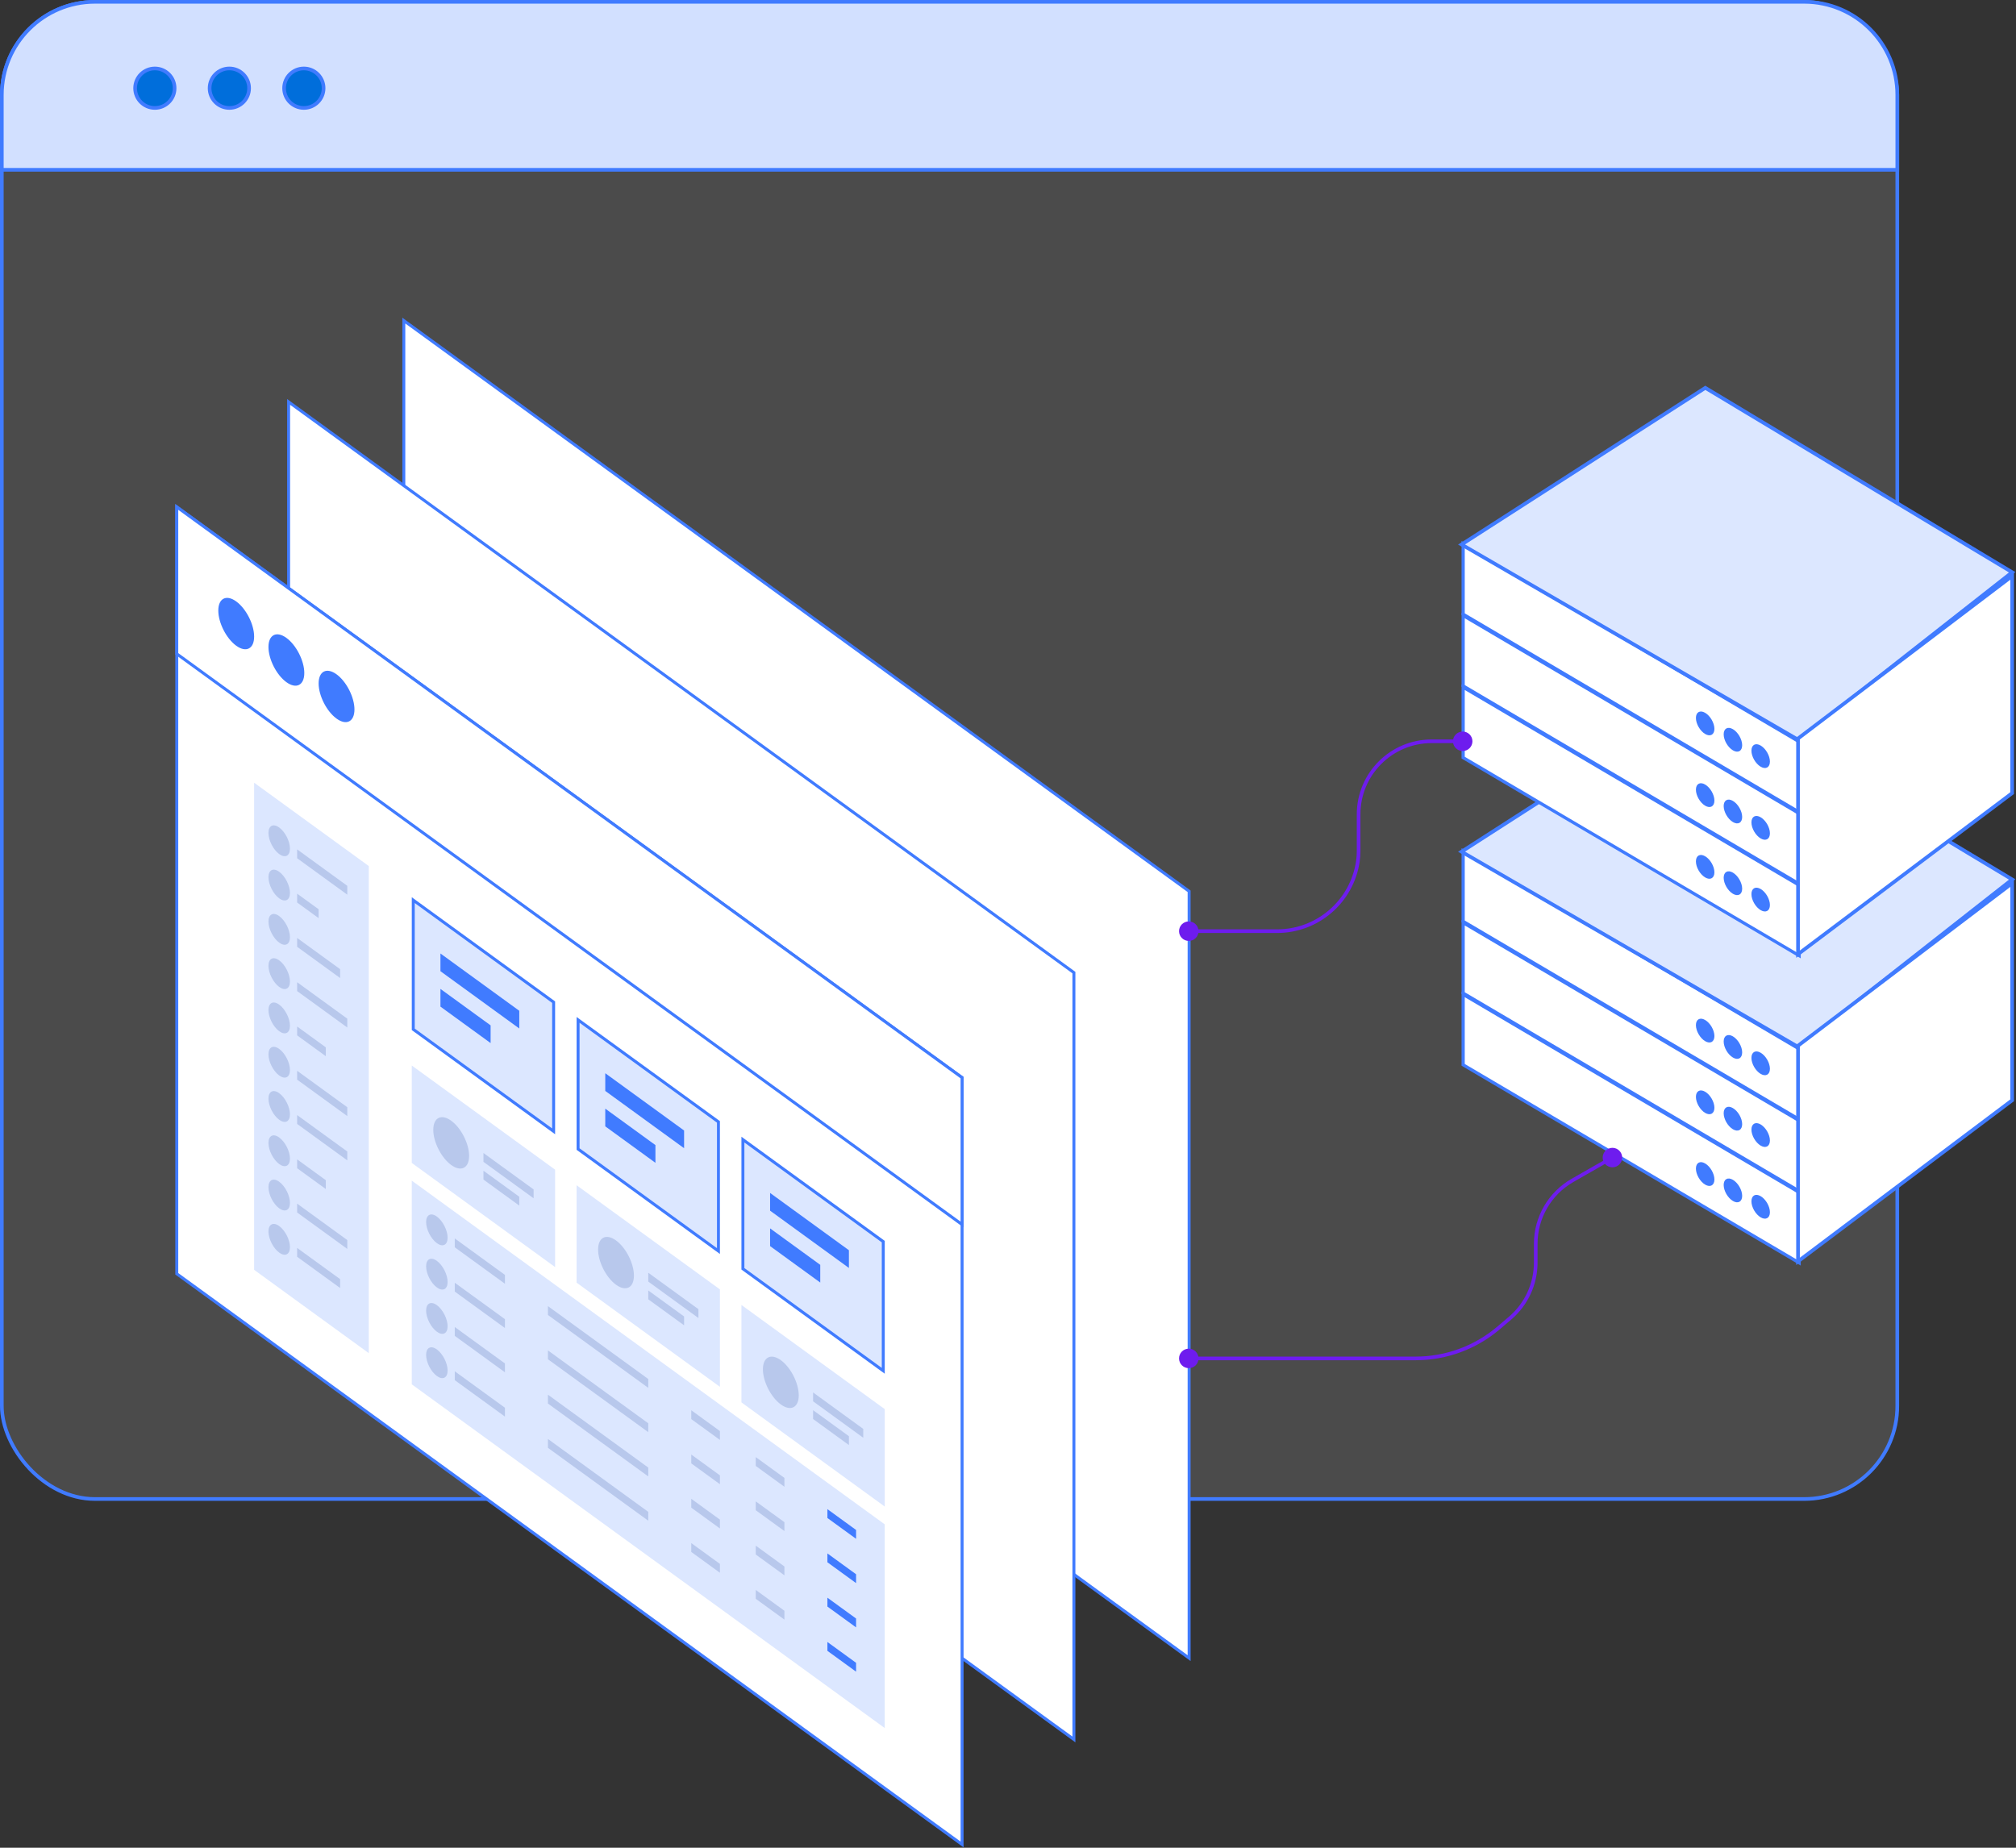 <svg xmlns="http://www.w3.org/2000/svg" width="552" height="506" viewBox="0 0 552 506" fill="none"><rect x="0" y="0" width="552" height="506" fill="#333333" stroke="none"/><rect x="0.5" y="0.5" width="519" height="410" rx="25.5" fill="white" fill-opacity="0.12" stroke="#407BFF"></rect><path d="M0.5 26C0.5 11.917 11.917 0.5 26 0.5H494C508.083 0.5 519.5 11.917 519.5 26V46.5H0.5V26Z" fill="#D2E0FF" stroke="#407BFF"></path><circle cx="42.403" cy="24.154" r="5.404" fill="#006EDB" stroke="#407BFF"></circle><circle cx="62.8" cy="24.154" r="5.404" fill="#006EDB" stroke="#407BFF"></circle><circle cx="83.197" cy="24.154" r="5.404" fill="#006EDB" stroke="#407BFF"></circle><rect x="0.405" y="0.794" width="265.787" height="210.004" transform="matrix(0.809 0.588 0 1 110.242 86.762)" fill="white" stroke="#407BFF"></rect><rect x="0.405" y="0.794" width="265.787" height="210.004" transform="matrix(0.809 0.588 0 1 78.696 109.03)" fill="white" stroke="#407BFF"></rect><rect x="0.405" y="0.794" width="265.787" height="210.004" transform="matrix(0.809 0.588 0 1 48.077 137.793)" fill="white" stroke="#407BFF"></rect><rect x="0.405" y="0.794" width="265.787" height="40.231" transform="matrix(0.809 0.588 0 1 48.077 137.793)" fill="white" stroke="#407BFF"></rect><path d="M69.584 174.329C69.584 177.678 67.387 178.797 64.678 176.828C61.969 174.86 59.773 170.55 59.773 167.201C59.773 163.852 61.969 162.733 64.678 164.702C67.387 166.67 69.584 170.98 69.584 174.329Z" fill="#407BFF"></path><path d="M83.319 184.308C83.319 187.657 81.122 188.776 78.413 186.807C75.704 184.839 73.508 180.529 73.508 177.18C73.508 173.831 75.704 172.712 78.413 174.681C81.122 176.649 83.319 180.959 83.319 184.308Z" fill="#407BFF"></path><path d="M97.053 194.287C97.053 197.636 94.857 198.755 92.148 196.786C89.439 194.818 87.243 190.508 87.243 187.159C87.243 183.81 89.439 182.691 92.148 184.66C94.857 186.628 97.053 190.938 97.053 194.287Z" fill="#407BFF"></path><rect width="38.805" height="133.393" transform="matrix(0.809 0.588 0 1 69.584 214.347)" fill="#DCE7FF"></rect><rect width="48.507" height="26.679" transform="matrix(0.809 0.588 0 1 112.75 291.79)" fill="#DCE7FF"></rect><rect width="160.072" height="55.783" transform="matrix(0.809 0.588 0 1 112.75 323.319)" fill="#DCE7FF"></rect><rect x="0.405" y="0.794" width="47.507" height="35.38" transform="matrix(0.809 0.588 0 1 112.828 245.471)" fill="#DCE7FF" stroke="#407BFF"></rect><rect width="48.507" height="26.679" transform="matrix(0.809 0.588 0 1 157.879 324.578)" fill="#DCE7FF"></rect><rect x="0.405" y="0.794" width="47.507" height="35.38" transform="matrix(0.809 0.588 0 1 157.957 278.259)" fill="#DCE7FF" stroke="#407BFF"></rect><rect width="48.507" height="26.679" transform="matrix(0.809 0.588 0 1 203.009 357.366)" fill="#DCE7FF"></rect><rect x="0.405" y="0.794" width="47.507" height="35.38" transform="matrix(0.809 0.588 0 1 203.086 311.047)" fill="#DCE7FF" stroke="#407BFF"></rect><rect width="26.679" height="4.851" transform="matrix(0.809 0.588 0 1 120.599 261.113)" fill="#407BFF"></rect><rect width="26.679" height="4.851" transform="matrix(0.809 0.588 0 1 165.728 293.9)" fill="#407BFF"></rect><rect width="26.679" height="4.851" transform="matrix(0.809 0.588 0 1 210.857 326.689)" fill="#407BFF"></rect><rect width="16.977" height="4.851" transform="matrix(0.809 0.588 0 1 120.599 270.813)" fill="#407BFF"></rect><path d="M132.372 315.747L146.107 325.726V328.151L132.372 318.172V315.747Z" fill="#B8C8EC"></path><path d="M132.372 320.598L142.182 327.726V330.151L132.372 323.023V320.598Z" fill="#B8C8EC"></path><path d="M177.501 348.536L191.236 358.515V360.94L177.501 350.961V348.536Z" fill="#B8C8EC"></path><path d="M177.501 353.387L187.312 360.515V362.94L177.501 355.812V353.387Z" fill="#B8C8EC"></path><path d="M222.63 381.323L236.365 391.302V393.728L222.63 383.749V381.323Z" fill="#B8C8EC"></path><path d="M222.63 386.174L232.441 393.302V395.727L222.63 388.599V386.174Z" fill="#B8C8EC"></path><rect width="16.977" height="4.851" transform="matrix(0.809 0.588 0 1 165.728 303.602)" fill="#407BFF"></rect><rect width="16.977" height="4.851" transform="matrix(0.809 0.588 0 1 210.857 336.392)" fill="#407BFF"></rect><circle cx="6.063" cy="6.063" r="6.063" transform="matrix(0.809 0.588 0 1 118.637 303.343)" fill="#B8C8EC"></circle><path d="M124.523 339.149L138.258 349.128V351.554L124.523 341.575V339.149Z" fill="#B8C8EC"></path><path d="M150.031 357.682L177.501 377.64V380.065L150.031 360.107V357.682Z" fill="#B8C8EC"></path><path d="M189.274 386.193L197.122 391.896V394.321L189.274 388.619V386.193Z" fill="#B8C8EC"></path><path d="M206.933 399.023L214.782 404.726V407.151L206.933 401.449V399.023Z" fill="#B8C8EC"></path><path d="M226.555 413.279L234.403 418.982V421.407L226.555 415.705V413.279Z" fill="#407BFF"></path><circle cx="3.638" cy="3.638" r="3.638" transform="matrix(0.809 0.588 0 1 116.675 331.021)" fill="#B8C8EC"></circle><path d="M124.523 351.276L138.258 361.255V363.681L124.523 353.702V351.276Z" fill="#B8C8EC"></path><path d="M150.031 369.809L177.501 389.767V392.192L150.031 372.234V369.809Z" fill="#B8C8EC"></path><path d="M189.274 398.321L197.122 404.024V406.449L189.274 400.747V398.321Z" fill="#B8C8EC"></path><path d="M206.933 411.15L214.782 416.853V419.278L206.933 413.576V411.15Z" fill="#B8C8EC"></path><path d="M226.555 425.406L234.403 431.109V433.534L226.555 427.832V425.406Z" fill="#407BFF"></path><circle cx="3.638" cy="3.638" r="3.638" transform="matrix(0.809 0.588 0 1 116.675 343.148)" fill="#B8C8EC"></circle><path d="M124.523 363.402L138.258 373.381V375.807L124.523 365.828V363.402Z" fill="#B8C8EC"></path><path d="M150.031 381.935L177.501 401.893V404.318L150.031 384.36V381.935Z" fill="#B8C8EC"></path><path d="M189.274 410.445L197.122 416.148V418.573L189.274 412.871V410.445Z" fill="#B8C8EC"></path><path d="M206.933 423.275L214.782 428.978V431.403L206.933 425.701V423.275Z" fill="#B8C8EC"></path><path d="M226.555 437.531L234.403 443.234V445.659L226.555 439.957V437.531Z" fill="#407BFF"></path><circle cx="3.638" cy="3.638" r="3.638" transform="matrix(0.809 0.588 0 1 116.675 355.274)" fill="#B8C8EC"></circle><path d="M124.523 375.529L138.258 385.508V387.934L124.523 377.955V375.529Z" fill="#B8C8EC"></path><path d="M150.031 394.062L177.501 414.021V416.446L150.031 396.488V394.062Z" fill="#B8C8EC"></path><path d="M189.274 422.573L197.122 428.276V430.701L189.274 424.999V422.573Z" fill="#B8C8EC"></path><path d="M206.933 435.403L214.782 441.106V443.531L206.933 437.829V435.403Z" fill="#B8C8EC"></path><path d="M226.555 449.659L234.403 455.361V457.787L226.555 452.085V449.659Z" fill="#407BFF"></path><circle cx="3.638" cy="3.638" r="3.638" transform="matrix(0.809 0.588 0 1 116.675 367.402)" fill="#B8C8EC"></circle><circle cx="6.063" cy="6.063" r="6.063" transform="matrix(0.809 0.588 0 1 163.766 336.131)" fill="#B8C8EC"></circle><circle cx="6.063" cy="6.063" r="6.063" transform="matrix(0.809 0.588 0 1 208.895 368.919)" fill="#B8C8EC"></circle><path d="M81.356 232.602L95.091 242.581V245.006L81.356 235.027V232.602Z" fill="#B8C8EC"></path><path d="M81.356 244.728L87.243 249.004V251.43L81.356 247.153V244.728Z" fill="#B8C8EC"></path><path d="M81.356 256.854L93.129 265.408V267.833L81.356 259.28V256.854Z" fill="#B8C8EC"></path><path d="M81.356 268.98L95.091 278.959V281.385L81.356 271.406V268.98Z" fill="#B8C8EC"></path><path d="M81.356 281.107L89.205 286.81V289.235L81.356 283.533V281.107Z" fill="#B8C8EC"></path><path d="M81.356 293.234L95.091 303.213V305.639L81.356 295.66V293.234Z" fill="#B8C8EC"></path><path d="M81.356 305.361L95.091 315.34V317.766L81.356 307.787V305.361Z" fill="#B8C8EC"></path><path d="M81.356 317.488L89.205 323.191V325.616L81.356 319.914V317.488Z" fill="#B8C8EC"></path><path d="M81.356 329.614L95.091 339.593V342.019L81.356 332.04V329.614Z" fill="#B8C8EC"></path><path d="M81.356 341.741L93.129 350.295V352.72L81.356 344.167V341.741Z" fill="#B8C8EC"></path><circle cx="3.638" cy="3.638" r="3.638" transform="matrix(0.809 0.588 0 1 73.507 224.473)" fill="#B8C8EC"></circle><circle cx="3.638" cy="3.638" r="3.638" transform="matrix(0.809 0.588 0 1 73.507 236.6)" fill="#B8C8EC"></circle><circle cx="3.638" cy="3.638" r="3.638" transform="matrix(0.809 0.588 0 1 73.507 248.728)" fill="#B8C8EC"></circle><circle cx="3.638" cy="3.638" r="3.638" transform="matrix(0.809 0.588 0 1 73.507 260.854)" fill="#B8C8EC"></circle><circle cx="3.638" cy="3.638" r="3.638" transform="matrix(0.809 0.588 0 1 73.507 272.98)" fill="#B8C8EC"></circle><circle cx="3.638" cy="3.638" r="3.638" transform="matrix(0.809 0.588 0 1 73.507 285.106)" fill="#B8C8EC"></circle><circle cx="3.638" cy="3.638" r="3.638" transform="matrix(0.809 0.588 0 1 73.507 297.233)" fill="#B8C8EC"></circle><circle cx="3.638" cy="3.638" r="3.638" transform="matrix(0.809 0.588 0 1 73.507 309.36)" fill="#B8C8EC"></circle><circle cx="3.638" cy="3.638" r="3.638" transform="matrix(0.809 0.588 0 1 73.507 321.486)" fill="#B8C8EC"></circle><circle cx="3.638" cy="3.638" r="3.638" transform="matrix(0.809 0.588 0 1 73.507 333.613)" fill="#B8C8EC"></circle><rect x="0.437" y="0.758" width="105.26" height="19.286" transform="matrix(0.874 0.515 0 1 400.242 271.334)" fill="white" stroke="#407BFF"></rect><circle cx="2.898" cy="2.898" r="2.898" transform="matrix(0.874 0.515 0 1 464.358 317.121)" fill="#407BFF"></circle><circle cx="2.898" cy="2.898" r="2.898" transform="matrix(0.874 0.515 0 1 471.958 321.602)" fill="#407BFF"></circle><circle cx="2.898" cy="2.898" r="2.898" transform="matrix(0.874 0.515 0 1 479.557 326.082)" fill="#407BFF"></circle><rect x="0.437" y="0.758" width="105.26" height="19.286" transform="matrix(0.874 0.515 0 1 400.242 251.693)" fill="white" stroke="#407BFF"></rect><circle cx="2.898" cy="2.898" r="2.898" transform="matrix(0.874 0.515 0 1 464.358 297.479)" fill="#407BFF"></circle><circle cx="2.898" cy="2.898" r="2.898" transform="matrix(0.874 0.515 0 1 471.958 301.96)" fill="#407BFF"></circle><circle cx="2.898" cy="2.898" r="2.898" transform="matrix(0.874 0.515 0 1 479.557 306.44)" fill="#407BFF"></circle><rect x="0.437" y="0.758" width="105.26" height="19.286" transform="matrix(0.874 0.515 0 1 400.242 232.05)" fill="white" stroke="#407BFF"></rect><circle cx="2.898" cy="2.898" r="2.898" transform="matrix(0.874 0.515 0 1 464.358 277.837)" fill="#407BFF"></circle><circle cx="2.898" cy="2.898" r="2.898" transform="matrix(0.874 0.515 0 1 471.958 282.317)" fill="#407BFF"></circle><circle cx="2.898" cy="2.898" r="2.898" transform="matrix(0.874 0.515 0 1 479.557 286.798)" fill="#407BFF"></circle><path d="M466.929 190.331L400.187 233.235L492.448 286.761L550.945 240.839L466.929 190.331Z" fill="#DCE7FF" stroke="#407BFF"></path><path d="M492.317 286.365V345.42L550.945 301.318V241.872L492.317 286.365Z" fill="white" stroke="#407BFF"></path><rect x="0.437" y="0.758" width="105.26" height="19.286" transform="matrix(0.874 0.515 0 1 400.242 187.21)" fill="white" stroke="#407BFF"></rect><circle cx="2.898" cy="2.898" r="2.898" transform="matrix(0.874 0.515 0 1 464.358 232.997)" fill="#407BFF"></circle><circle cx="2.898" cy="2.898" r="2.898" transform="matrix(0.874 0.515 0 1 471.958 237.478)" fill="#407BFF"></circle><circle cx="2.898" cy="2.898" r="2.898" transform="matrix(0.874 0.515 0 1 479.557 241.958)" fill="#407BFF"></circle><rect x="0.437" y="0.758" width="105.26" height="19.286" transform="matrix(0.874 0.515 0 1 400.242 167.569)" fill="white" stroke="#407BFF"></rect><circle cx="2.898" cy="2.898" r="2.898" transform="matrix(0.874 0.515 0 1 464.358 213.355)" fill="#407BFF"></circle><circle cx="2.898" cy="2.898" r="2.898" transform="matrix(0.874 0.515 0 1 471.958 217.836)" fill="#407BFF"></circle><circle cx="2.898" cy="2.898" r="2.898" transform="matrix(0.874 0.515 0 1 479.557 222.316)" fill="#407BFF"></circle><rect x="0.437" y="0.758" width="105.26" height="19.286" transform="matrix(0.874 0.515 0 1 400.242 147.926)" fill="white" stroke="#407BFF"></rect><circle cx="2.898" cy="2.898" r="2.898" transform="matrix(0.874 0.515 0 1 464.358 193.713)" fill="#407BFF"></circle><circle cx="2.898" cy="2.898" r="2.898" transform="matrix(0.874 0.515 0 1 471.958 198.193)" fill="#407BFF"></circle><circle cx="2.898" cy="2.898" r="2.898" transform="matrix(0.874 0.515 0 1 479.557 202.674)" fill="#407BFF"></circle><path d="M466.929 106.207L400.187 149.111L492.448 202.637L550.945 156.715L466.929 106.207Z" fill="#DCE7FF" stroke="#407BFF"></path><path d="M492.317 202.24V261.296L550.945 217.194V157.748L492.317 202.24Z" fill="white" stroke="#407BFF"></path><path d="M322.833 372C322.833 373.473 324.027 374.667 325.5 374.667C326.973 374.667 328.167 373.473 328.167 372C328.167 370.527 326.973 369.333 325.5 369.333C324.027 369.333 322.833 370.527 322.833 372ZM438.833 317C438.833 318.473 440.027 319.667 441.5 319.667C442.973 319.667 444.167 318.473 444.167 317C444.167 315.527 442.973 314.333 441.5 314.333C440.027 314.333 438.833 315.527 438.833 317ZM413.453 360.99L413.129 360.609L413.453 360.99ZM325.5 372.5H387.635V371.5H325.5V372.5ZM410.626 364.049L413.777 361.371L413.129 360.609L409.979 363.287L410.626 364.049ZM421 345.751V340.606H420V345.751H421ZM430.825 323.676L441.748 317.434L441.252 316.566L430.329 322.807L430.825 323.676ZM421 340.606C421 333.609 424.75 327.148 430.825 323.676L430.329 322.807C423.942 326.457 420 333.25 420 340.606H421ZM413.777 361.371C418.359 357.476 421 351.765 421 345.751H420C420 351.472 417.488 356.904 413.129 360.609L413.777 361.371ZM387.635 372.5C396.059 372.5 404.208 369.505 410.626 364.049L409.979 363.287C403.741 368.589 395.821 371.5 387.635 371.5V372.5Z" fill="#6E1CEE"></path><path d="M322.833 255C322.833 256.473 324.027 257.667 325.5 257.667C326.973 257.667 328.167 256.473 328.167 255C328.167 253.527 326.973 252.333 325.5 252.333C324.027 252.333 322.833 253.527 322.833 255ZM397.833 203C397.833 204.473 399.027 205.667 400.5 205.667C401.973 205.667 403.167 204.473 403.167 203C403.167 201.527 401.973 200.333 400.5 200.333C399.027 200.333 397.833 201.527 397.833 203ZM325.5 255.5H349.676V254.5H325.5V255.5ZM372.5 233.105V223H371.5V233.105H372.5ZM392 203.5H400.5V202.5H392V203.5ZM372.5 223C372.5 212.23 381.23 203.5 392 203.5V202.5C380.678 202.5 371.5 211.678 371.5 223H372.5ZM372.293 235.952C372.431 235.01 372.5 234.058 372.5 233.105H371.5C371.5 234.01 371.434 234.913 371.303 235.808L372.293 235.952ZM349.676 255.5C361.022 255.5 370.65 247.178 372.293 235.952L371.303 235.808C369.732 246.542 360.525 254.5 349.676 254.5V255.5Z" fill="#6E1CEE"></path></svg>